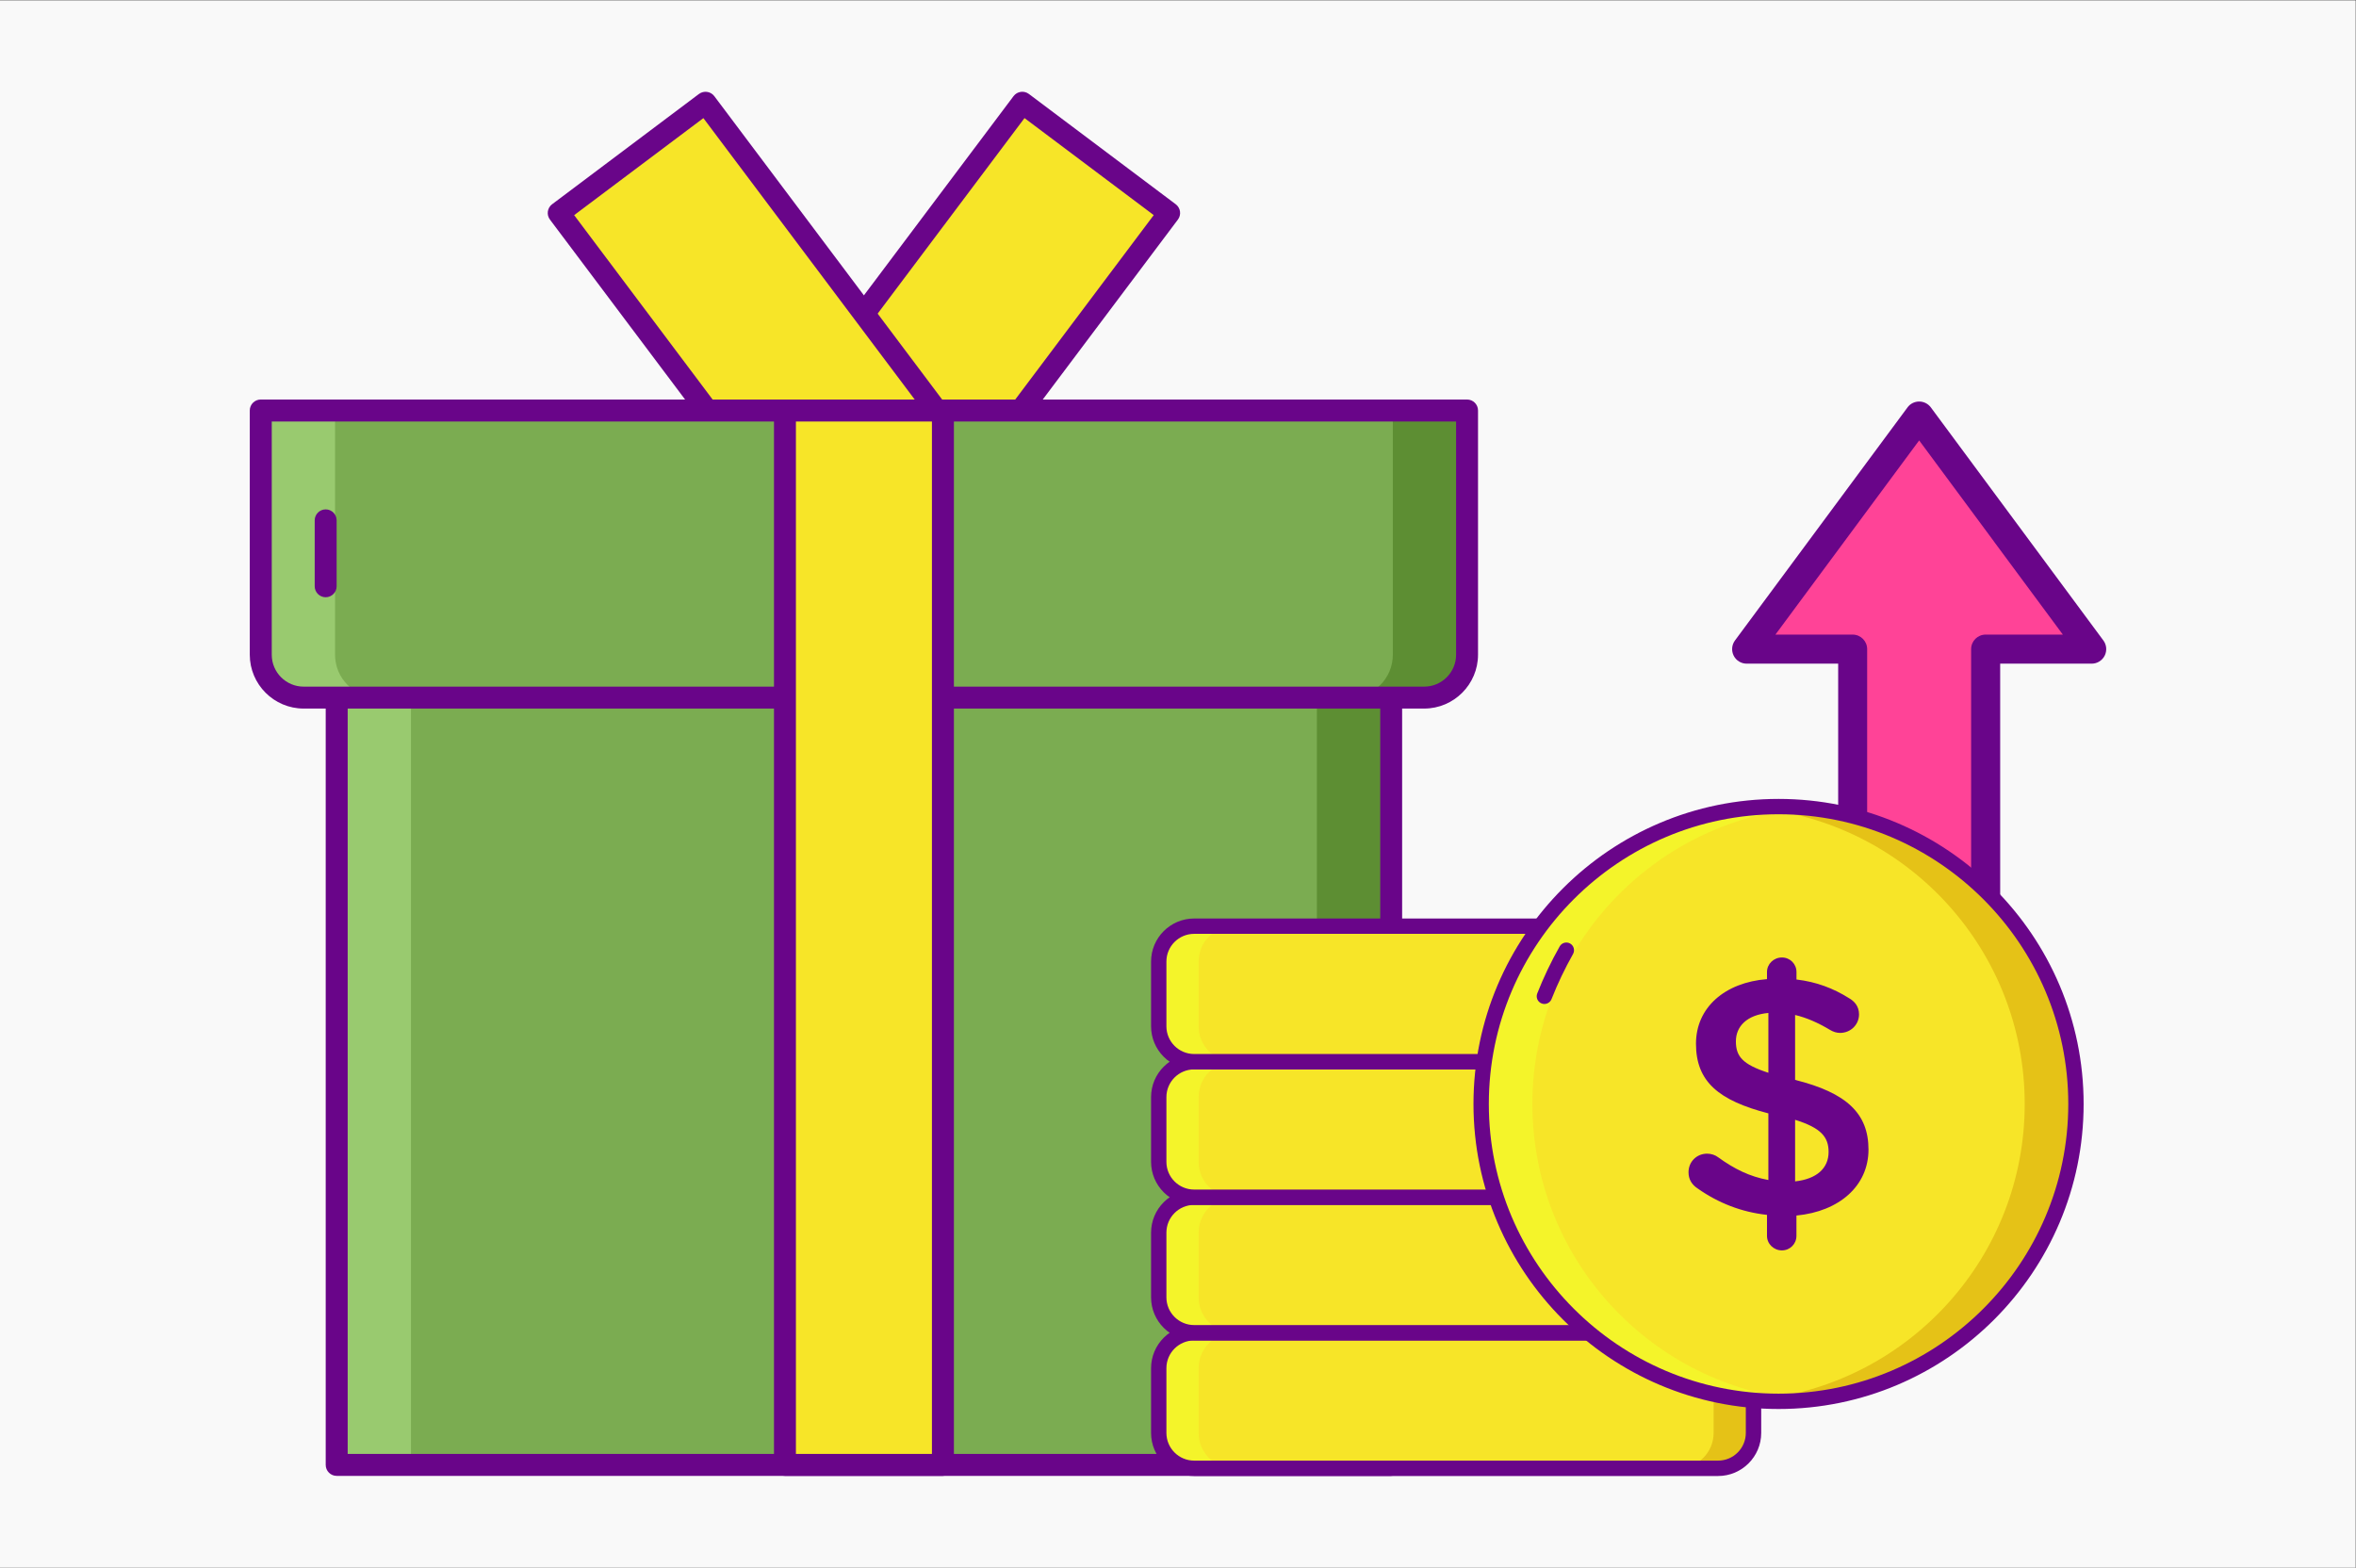 <?xml version="1.0" encoding="UTF-8"?>
<svg id="Layer_1" data-name="Layer 1" xmlns="http://www.w3.org/2000/svg" viewBox="0 0 565 376">
  <rect x="0" y="0" width="565" height="376" fill="#333333" stroke="none"/>
  <defs>
    <style>
      .cls-1 {
        fill: #99ca6f;
      }

      .cls-2 {
        fill: #690589;
      }

      .cls-3 {
        fill: #e5c217;
      }

      .cls-4 {
        fill: #f9f9f9;
      }

      .cls-5 {
        fill: #f4f42a;
      }

      .cls-6 {
        fill: #ff4397;
      }

      .cls-7 {
        fill: #5d8e33;
      }

      .cls-8 {
        fill: #f7e528;
      }

      .cls-9 {
        fill: #7bac51;
      }
    </style>
  </defs>
  <rect class="cls-4" x="-.07" y=".07" width="565" height="376"/>
  <g>
    <path class="cls-9" d="M80.74,98.45h252.88v252.88H80.74V98.45Z"/>
    <path class="cls-7" d="M315.81,98.45h17.81v252.88h-17.81V98.45Z"/>
    <path class="cls-1" d="M80.74,98.45h17.81v252.88h-17.81V98.45Z"/>
    <path class="cls-8" d="M218.69,133.05l-35.22-26.46,61.68-82.1,35.22,26.46-61.68,82.1Z"/>
    <path class="cls-2" d="M218.74,135.77c-.55,0-1.11-.17-1.58-.53l-35.2-26.44c-.56-.42-.93-1.04-1.03-1.73-.1-.69.08-1.4.5-1.95l61.63-82.06c.87-1.16,2.53-1.4,3.69-.52l35.2,26.44c.56.42.93,1.04,1.03,1.73s-.08,1.4-.5,1.95l-61.63,82.06c-.52.69-1.31,1.05-2.11,1.05h0ZM187.23,106.17l30.99,23.27,58.46-77.85-30.99-23.27-58.46,77.85Z"/>
    <path class="cls-8" d="M134.04,51.02l35.22-26.46,61.68,82.1-35.22,26.46-61.68-82.1Z"/>
    <path class="cls-2" d="M195.62,135.77c-.8,0-1.59-.36-2.11-1.05l-61.63-82.06c-.42-.56-.6-1.26-.5-1.95s.47-1.32,1.03-1.73l35.2-26.44c1.17-.87,2.82-.64,3.69.52l61.62,82.06c.42.56.6,1.26.5,1.95-.1.69-.47,1.32-1.03,1.73l-35.2,26.44c-.48.36-1.03.53-1.58.53h0ZM137.69,51.6l58.46,77.85,30.99-23.27-58.46-77.85-30.99,23.27Z"/>
    <path class="cls-2" d="M333.63,353.97H80.74c-1.46,0-2.63-1.18-2.63-2.63V98.45c0-1.45,1.18-2.63,2.63-2.63h252.88c1.45,0,2.63,1.18,2.63,2.63v252.88c0,1.46-1.18,2.63-2.63,2.63ZM83.38,348.7h247.62V101.09H83.38v247.62Z"/>
    <path class="cls-9" d="M351.83,98.45H62.54v58.57c0,5.68,4.61,10.29,10.29,10.29h268.72c5.68,0,10.29-4.61,10.29-10.29v-58.57h0Z"/>
    <path class="cls-7" d="M334.02,98.45v58.57c0,5.68-4.61,10.29-10.29,10.29h17.81c5.68,0,10.29-4.61,10.29-10.29v-58.57h-17.81Z"/>
    <path class="cls-1" d="M80.35,98.45v58.57c0,5.68,4.61,10.29,10.29,10.29h-17.81c-5.68,0-10.29-4.61-10.29-10.29v-58.57h17.81Z"/>
    <path class="cls-2" d="M341.54,169.94H72.82c-7.12,0-12.92-5.8-12.92-12.92v-58.57c0-1.45,1.18-2.63,2.63-2.63h289.29c1.46,0,2.63,1.18,2.63,2.63v58.57c0,7.12-5.8,12.92-12.92,12.92ZM65.17,101.09v55.94c0,4.22,3.43,7.65,7.65,7.65h268.72c4.22,0,7.65-3.43,7.65-7.65v-55.94H65.17Z"/>
    <path class="cls-2" d="M78.1,143.24c-1.45,0-2.63-1.18-2.63-2.63v-15.81c0-1.45,1.18-2.63,2.63-2.63s2.63,1.18,2.63,2.63v15.81c0,1.45-1.18,2.63-2.63,2.63Z"/>
    <path class="cls-8" d="M188.24,98.45h37.89v252.88h-37.89V98.45Z"/>
    <path class="cls-2" d="M226.13,353.97h-37.89c-1.45,0-2.63-1.18-2.63-2.63V98.45c0-1.45,1.18-2.63,2.63-2.63h37.89c1.46,0,2.63,1.18,2.63,2.63v252.88c0,1.46-1.18,2.63-2.63,2.63ZM190.87,348.7h32.62V101.09h-32.62v247.62Z"/>
  </g>
  <g>
    <path class="cls-8" d="M286.37,319.65h125.65c4.69,0,8.49,3.8,8.49,8.49v15.52c0,4.69-3.8,8.49-8.49,8.49h-125.65c-4.69,0-8.49-3.8-8.49-8.49v-15.52c0-4.69,3.8-8.49,8.49-8.49h0Z"/>
    <path class="cls-3" d="M412.02,319.65h-9.56c4.69,0,8.49,3.8,8.49,8.49v15.52c0,4.69-3.8,8.49-8.49,8.49h9.56c4.69,0,8.49-3.8,8.49-8.49v-15.52c0-4.69-3.8-8.49-8.49-8.49Z"/>
    <path class="cls-5" d="M286.37,352.16h9.56c-4.69,0-8.49-3.8-8.49-8.49v-15.52c0-4.69,3.8-8.49,8.49-8.49h-9.56c-4.69,0-8.49,3.8-8.49,8.49v15.52c0,4.69,3.8,8.49,8.49,8.49Z"/>
    <path class="cls-2" d="M412.02,354h-125.65c-5.7,0-10.33-4.64-10.33-10.33v-15.52c0-5.7,4.64-10.34,10.33-10.34h125.65c5.7,0,10.34,4.64,10.34,10.34v15.52c0,5.7-4.64,10.33-10.34,10.33ZM286.37,321.49c-3.67,0-6.65,2.98-6.65,6.65v15.52c0,3.67,2.98,6.65,6.65,6.65h125.65c3.67,0,6.65-2.98,6.65-6.65v-15.52c0-3.67-2.98-6.65-6.65-6.65h-125.65Z"/>
    <path class="cls-8" d="M286.37,287.14h125.65c4.69,0,8.49,3.8,8.49,8.49v15.52c0,4.69-3.8,8.49-8.49,8.49h-125.65c-4.69,0-8.49-3.8-8.49-8.49v-15.52c0-4.69,3.8-8.49,8.49-8.49h0Z"/>
    <path class="cls-3" d="M412.02,287.14h-9.56c4.69,0,8.49,3.8,8.49,8.49v15.52c0,4.69-3.8,8.49-8.49,8.49h9.56c4.69,0,8.49-3.8,8.49-8.49v-15.52c0-4.69-3.8-8.49-8.49-8.49Z"/>
    <path class="cls-5" d="M286.37,319.65h9.56c-4.69,0-8.49-3.8-8.49-8.49v-15.52c0-4.69,3.8-8.49,8.49-8.49h-9.56c-4.69,0-8.49,3.8-8.49,8.49v15.52c0,4.69,3.8,8.49,8.49,8.49Z"/>
    <path class="cls-2" d="M412.02,321.49h-125.65c-5.7,0-10.33-4.64-10.33-10.33v-15.52c0-5.7,4.64-10.33,10.33-10.33h125.65c5.7,0,10.34,4.64,10.34,10.33v15.52c0,5.7-4.64,10.33-10.34,10.33ZM286.37,288.98c-3.67,0-6.65,2.98-6.65,6.65v15.52c0,3.67,2.98,6.65,6.65,6.65h125.65c3.67,0,6.65-2.98,6.65-6.65v-15.52c0-3.67-2.98-6.65-6.65-6.65h-125.65Z"/>
    <path class="cls-8" d="M286.37,254.63h125.65c4.69,0,8.49,3.8,8.49,8.49v15.52c0,4.69-3.8,8.49-8.49,8.49h-125.65c-4.69,0-8.49-3.8-8.49-8.49v-15.52c0-4.69,3.8-8.49,8.49-8.49h0Z"/>
    <path class="cls-3" d="M412.02,254.63h-9.56c4.69,0,8.49,3.8,8.49,8.49v15.52c0,4.69-3.8,8.49-8.49,8.49h9.56c4.69,0,8.49-3.8,8.49-8.49v-15.52c0-4.69-3.8-8.49-8.49-8.49Z"/>
    <path class="cls-5" d="M286.37,287.14h9.56c-4.69,0-8.49-3.8-8.49-8.49v-15.52c0-4.69,3.8-8.49,8.49-8.49h-9.56c-4.69,0-8.49,3.8-8.49,8.49v15.52c0,4.69,3.8,8.49,8.49,8.49Z"/>
    <path class="cls-2" d="M412.02,288.98h-125.65c-5.7,0-10.33-4.64-10.33-10.33v-15.52c0-5.7,4.64-10.33,10.33-10.33h125.65c5.7,0,10.34,4.64,10.34,10.33v15.52c0,5.7-4.64,10.34-10.34,10.34ZM286.37,256.48c-3.67,0-6.65,2.98-6.65,6.65v15.52c0,3.67,2.98,6.65,6.65,6.65h125.65c3.67,0,6.65-2.98,6.65-6.65v-15.52c0-3.67-2.98-6.65-6.65-6.65h-125.65Z"/>
    <path class="cls-8" d="M286.37,222.13h125.65c4.69,0,8.49,3.8,8.49,8.49v15.52c0,4.69-3.8,8.49-8.49,8.49h-125.65c-4.69,0-8.49-3.8-8.49-8.49v-15.52c0-4.69,3.8-8.49,8.49-8.49h0Z"/>
    <path class="cls-3" d="M412.02,222.13h-9.56c4.69,0,8.49,3.8,8.49,8.49v15.52c0,4.69-3.8,8.49-8.49,8.49h9.56c4.69,0,8.49-3.8,8.49-8.49v-15.52c0-4.69-3.8-8.49-8.49-8.49Z"/>
    <path class="cls-5" d="M286.37,254.63h9.56c-4.69,0-8.49-3.8-8.49-8.49v-15.52c0-4.69,3.8-8.49,8.49-8.49h-9.56c-4.69,0-8.49,3.8-8.49,8.49v15.52c0,4.69,3.8,8.49,8.49,8.49Z"/>
    <path class="cls-2" d="M412.02,256.48h-125.65c-5.7,0-10.33-4.64-10.33-10.34v-15.52c0-5.7,4.64-10.33,10.33-10.33h125.65c5.7,0,10.34,4.64,10.34,10.33v15.52c0,5.7-4.64,10.34-10.34,10.34ZM286.37,223.97c-3.67,0-6.65,2.98-6.65,6.65v15.52c0,3.67,2.98,6.65,6.65,6.65h125.65c3.67,0,6.65-2.98,6.65-6.65v-15.52c0-3.67-2.98-6.65-6.65-6.65h-125.65Z"/>
  </g>
  <path class="cls-6" d="M480.92,127.73l-20.69-27.95-20.69,27.95-20.69,27.95h25.43v84.42h31.89v-84.42h25.43l-20.69-27.95Z"/>
  <path class="cls-2" d="M460.24,96.3c1.1,0,2.14.52,2.8,1.41l20.69,27.95,20.69,27.95c.78,1.06.9,2.46.31,3.64-.59,1.17-1.8,1.92-3.11,1.92h-21.95v80.94c0,1.92-1.56,3.48-3.48,3.48h-31.89c-1.92,0-3.48-1.56-3.48-3.48v-80.94h-21.95c-1.31,0-2.52-.74-3.11-1.92-.59-1.18-.47-2.58.31-3.64l41.38-55.9c.65-.89,1.69-1.41,2.8-1.41ZM478.13,129.8l-17.89-24.17-34.47,46.57h18.52c1.92,0,3.48,1.56,3.48,3.48v80.94h24.93v-80.94c0-1.92,1.56-3.48,3.48-3.48h18.52l-16.58-22.4Z"/>
  <g>
    <circle class="cls-8" cx="426.52" cy="264.66" r="71.35"/>
    <path class="cls-3" d="M422.64,335.58c1.95.23,3.92.38,5.91.46,38.45-1.08,69.29-32.56,69.29-71.27s-30.84-70.19-69.29-71.27c-1.99.07-3.96.23-5.91.46,35.42,4.16,62.91,34.27,62.91,70.81s-27.49,66.65-62.91,70.81Z"/>
    <path class="cls-5" d="M430.4,193.96c-1.95-.23-3.92-.38-5.91-.46-38.45,1.08-69.29,32.56-69.29,71.27s30.84,70.19,69.29,71.27c1.99-.07,3.96-.23,5.91-.46-35.42-4.16-62.91-34.27-62.91-70.81s27.49-66.64,62.91-70.81Z"/>
    <g>
      <path class="cls-2" d="M426.52,337.93c-40.34,0-73.16-32.82-73.16-73.16s32.82-73.16,73.16-73.16,73.16,32.82,73.16,73.16-32.82,73.16-73.16,73.16ZM426.52,195.29c-38.31,0-69.48,31.17-69.48,69.48s31.17,69.48,69.48,69.48,69.48-31.17,69.48-69.48-31.17-69.48-69.48-69.48h0Z"/>
      <path class="cls-2" d="M370.36,240.79c-.22,0-.45-.04-.67-.13-.95-.37-1.41-1.44-1.04-2.39,1.52-3.86,3.33-7.66,5.38-11.28.5-.89,1.62-1.2,2.51-.7.88.5,1.2,1.63.7,2.51-1.96,3.47-3.7,7.11-5.16,10.82-.28.73-.98,1.17-1.71,1.17h0Z"/>
      <path class="cls-2" d="M427.33,229.64c1.95,0,3.49,1.54,3.49,3.49v1.79c4.79.57,8.84,2.11,12.57,4.46,1.3.73,2.43,1.95,2.43,3.89,0,2.51-2.03,4.46-4.54,4.46-.81,0-1.62-.24-2.43-.73-2.84-1.7-5.6-2.92-8.36-3.57v15.57c12.33,3.08,17.6,8.03,17.6,16.71s-6.98,14.84-17.28,15.82v4.87c0,1.95-1.54,3.49-3.49,3.49s-3.57-1.54-3.57-3.49v-5.03c-6.08-.65-11.68-2.84-16.63-6.33-1.38-.89-2.19-2.19-2.19-3.89,0-2.51,1.95-4.46,4.46-4.46.97,0,1.95.32,2.68.89,3.81,2.76,7.54,4.62,12.01,5.43v-15.98c-11.84-3.08-17.36-7.54-17.36-16.71,0-8.68,6.9-14.68,17.03-15.49v-1.7c0-1.95,1.62-3.49,3.57-3.49ZM424.08,257.3v-14.36c-5.19.49-7.79,3.24-7.79,6.81s1.54,5.52,7.79,7.54ZM430.49,268.58v14.76c5.19-.57,8.03-3.16,8.03-7.06,0-3.57-1.79-5.76-8.03-7.71h0Z"/>
    </g>
  </g>
</svg>